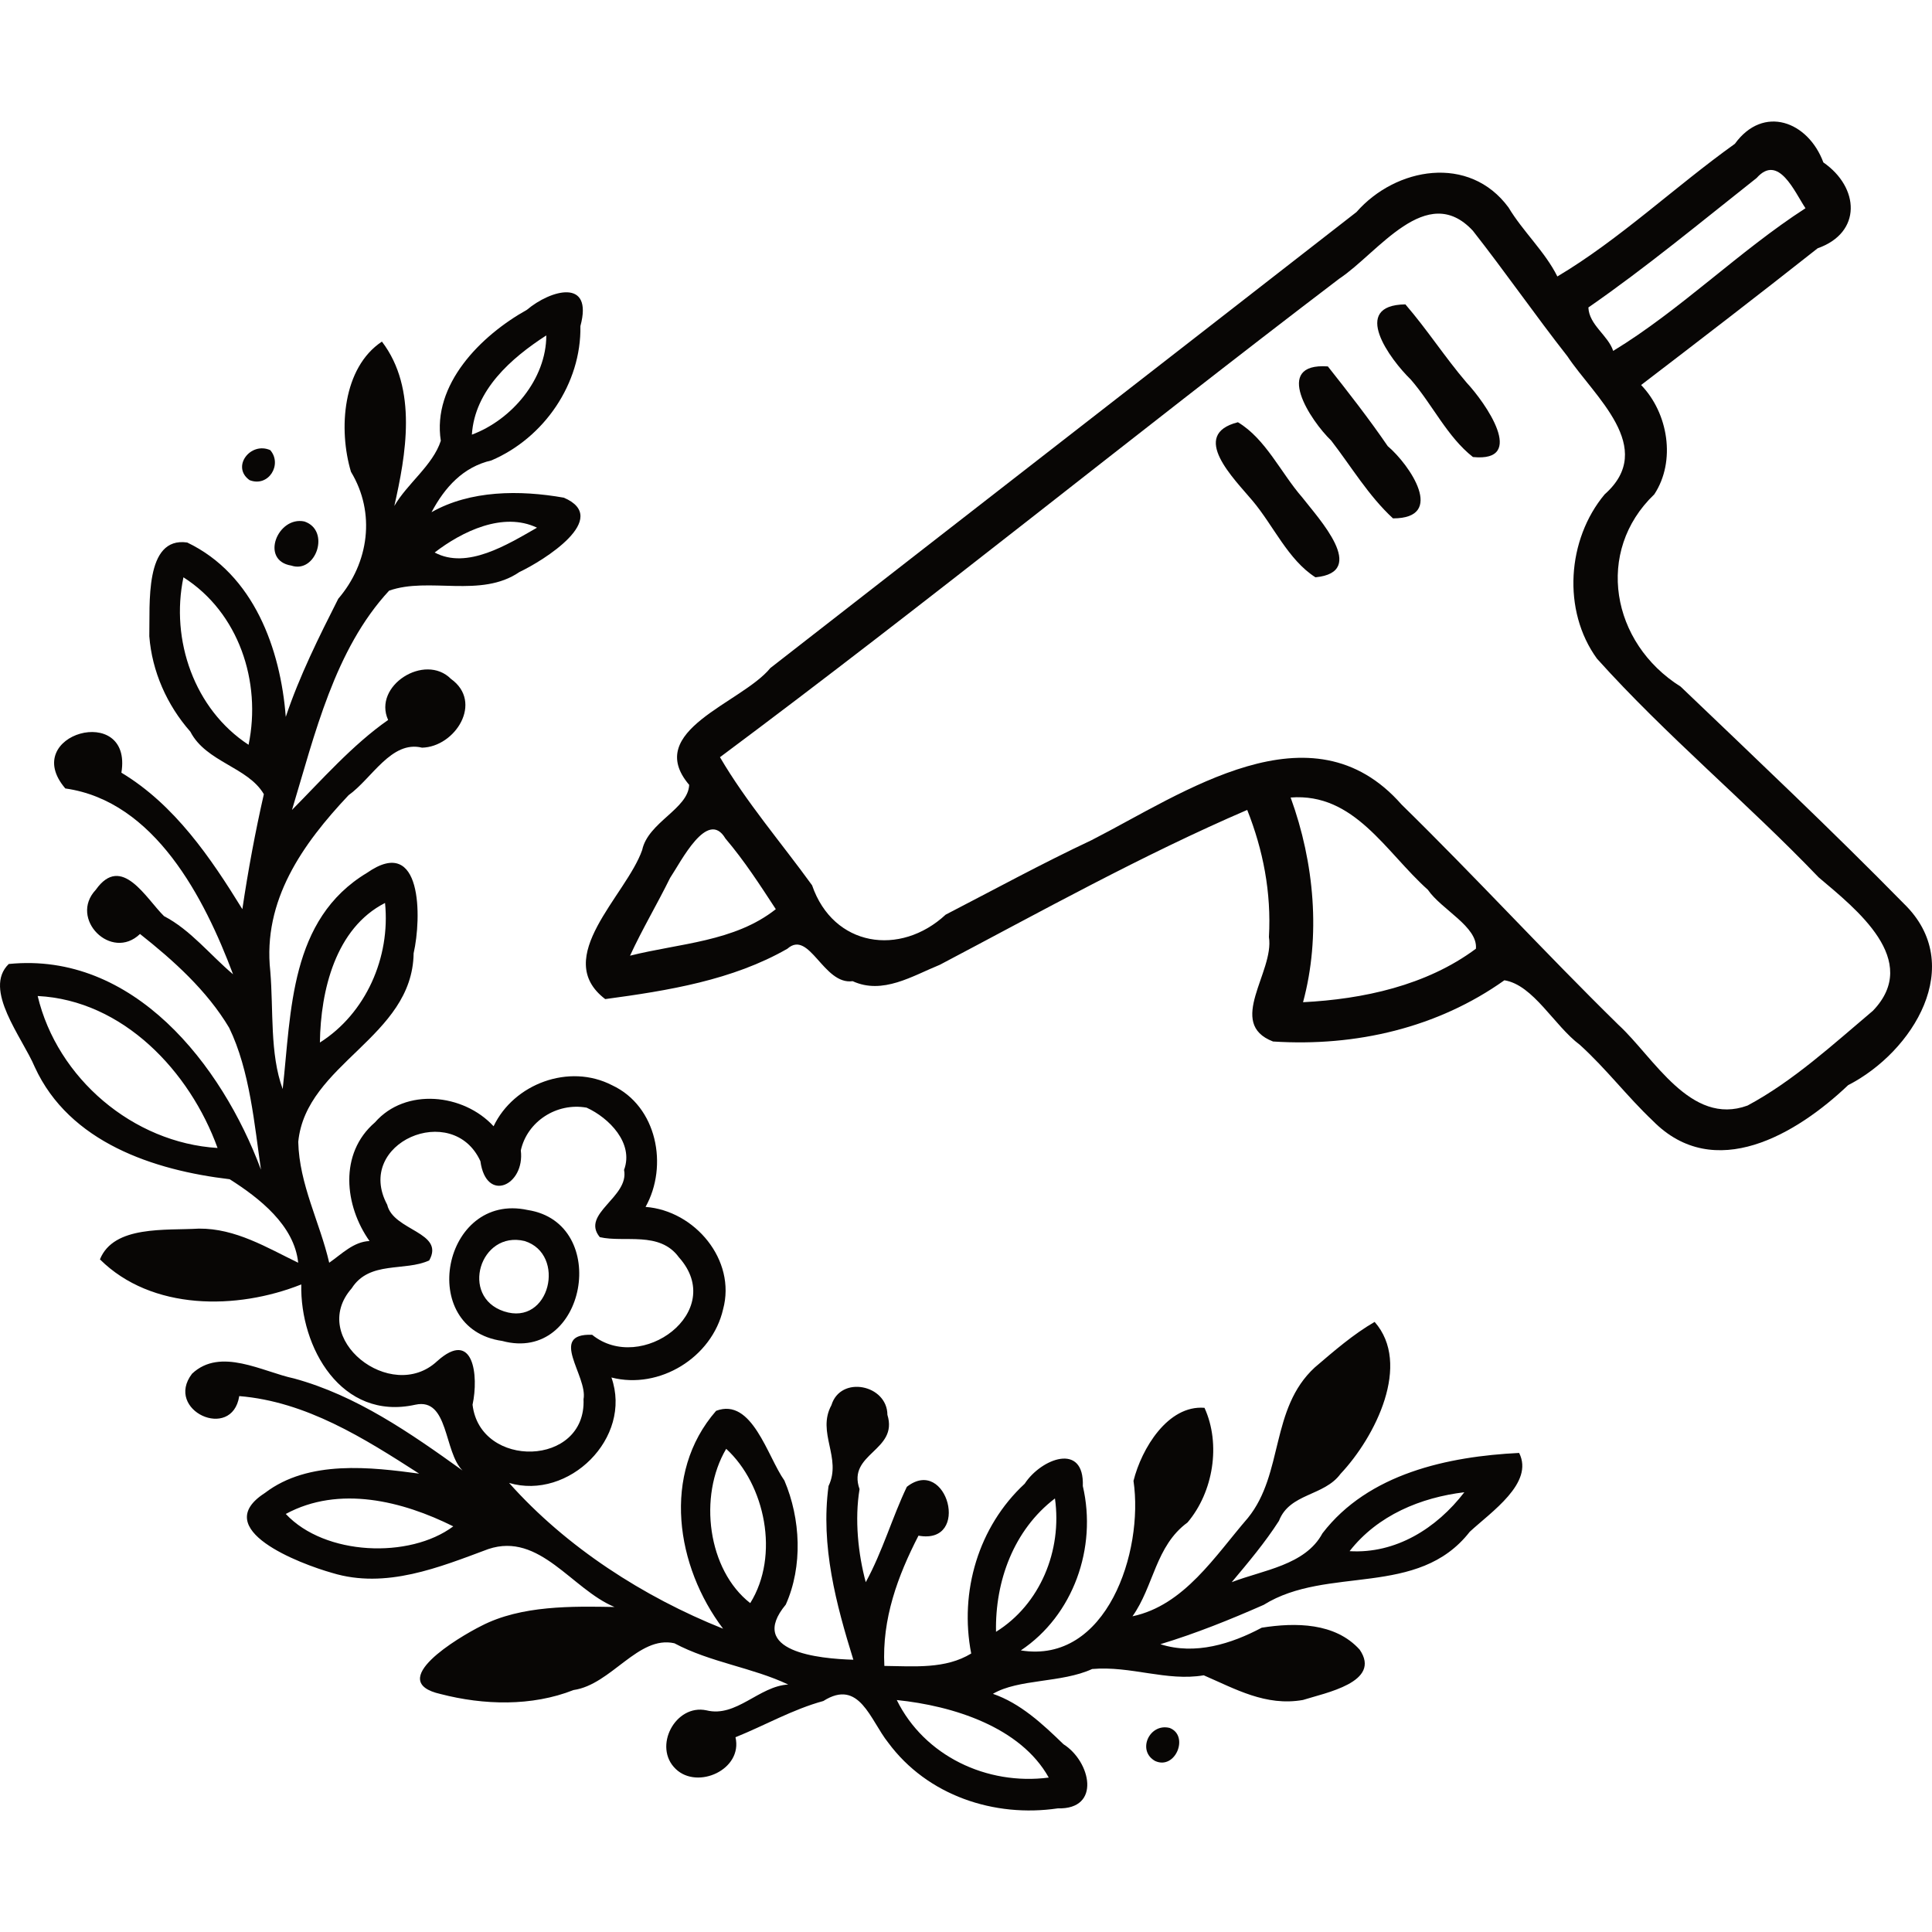 <svg style="fill-rule:evenodd;clip-rule:evenodd;stroke-linejoin:round;stroke-miterlimit:2;" xml:space="preserve" xmlns:xlink="http://www.w3.org/1999/xlink" xmlns="http://www.w3.org/2000/svg" version="1.1" viewBox="0 0 240 240" height="100%" width="100%"><g id="custom_order"><path style="fill:#080605;fill-rule:nonzero;" d="M145.302,214.652c-2.512,-0.64 -4.111,2.835 -1.799,4.11c2.527,1.137 4.25,-3.155 1.799,-4.11Z"></path><path style="fill:#080605;fill-rule:nonzero;" d="M203.864,47.828c7.347,-5.617 14.648,-11.234 21.929,-16.983c5.537,-1.953 5.194,-7.566 0.713,-10.668c-1.891,-5.097 -7.443,-7.204 -10.995,-2.311c-7.432,5.313 -14.333,11.893 -22.05,16.478c-1.525,-3.075 -4.284,-5.591 -6.068,-8.573c-4.87,-6.615 -14.004,-4.997 -18.886,0.571c-24.26,18.897 -48.556,37.741 -72.809,56.642c-3.556,4.369 -15.827,7.764 -10.086,14.514c-0.12,2.993 -5.101,4.635 -5.837,8.09c-1.969,5.652 -11.335,13.389 -4.592,18.524c7.805,-1.051 15.815,-2.346 22.634,-6.26c2.747,-2.424 4.47,4.542 8.103,4.033c3.729,1.715 7.435,-0.658 10.841,-2.041c12.579,-6.627 25.108,-13.608 38.173,-19.233c1.969,4.966 3.009,10.221 2.697,15.796c0.693,4.334 -5.34,10.73 0.512,12.972c10.314,0.667 20.462,-1.718 28.738,-7.605c3.602,0.574 6.187,5.644 9.374,8.021c3.286,2.978 5.863,6.407 9.061,9.432c7.652,7.778 17.888,1.641 24.265,-4.423c8.044,-4.119 14.771,-14.926 6.935,-22.539c-8.792,-8.961 -18.478,-18.111 -27.74,-26.969c-8.642,-5.425 -10.676,-16.806 -3.275,-23.887c2.712,-4.115 1.738,-10.09 -1.637,-13.581m20.419,-21.96c-8.229,5.313 -15.53,12.637 -23.887,17.722c-0.635,-1.938 -2.989,-3.209 -3.082,-5.394c7.139,-4.943 14.001,-10.633 20.901,-16.085c2.712,-3.063 4.704,1.711 6.068,3.757m-134.845,68.193c25.956,-19.337 51.168,-39.837 76.939,-59.448c4.8,-3.174 10.841,-12.128 16.586,-5.952c4.026,5.128 7.721,10.464 11.751,15.604c3.301,4.97 11.165,11.354 4.623,17.144c-4.67,5.59 -5.298,14.436 -0.956,20.412c8.576,9.551 18.586,17.827 27.54,27.169c4.685,3.965 12.76,10.295 6.742,16.567c-4.989,4.215 -9.925,8.75 -15.577,11.778c-7.089,2.601 -11.643,-5.991 -16.035,-10.025c-9.281,-9.108 -17.68,-18.296 -26.95,-27.374c-11.199,-12.74 -27.146,-1.36 -38.519,4.439c-6.165,2.901 -12.075,6.13 -18.108,9.246c-5.648,5.236 -13.962,4 -16.594,-3.648c-3.825,-5.286 -8.191,-10.349 -11.442,-15.912m72.431,30.437c2.219,-8.195 1.41,-17.322 -1.541,-25.428c7.925,-0.609 11.785,6.75 17.048,11.461c1.688,2.47 6.215,4.578 5.968,7.321c-6.16,4.592 -14.066,6.268 -21.475,6.646m-65.496,-11.559c-5.109,4.057 -11.99,4.238 -18.108,5.78c1.525,-3.31 3.382,-6.419 4.977,-9.663c1.341,-1.992 4.651,-8.665 6.878,-4.889c2.35,2.758 4.292,5.775 6.253,8.772Z"></path><path style="fill:#080605;fill-rule:nonzero;" d="M53.607,63.625c1.661,-3.114 3.938,-5.625 7.44,-6.431c6.542,-2.797 11.177,-9.535 11.053,-16.686c1.63,-6.026 -3.729,-4.488 -6.646,-2.023c-5.775,3.225 -11.777,9.289 -10.695,16.274c-0.998,3.059 -4.168,5.302 -5.775,8.095c1.418,-6.261 2.947,-14.544 -1.541,-20.42c-4.889,3.244 -5.421,10.896 -3.845,16.174c3.09,5.105 2.238,11.323 -1.58,15.773c-2.408,4.762 -4.827,9.613 -6.519,14.672c-0.651,-8.392 -3.937,-17.688 -12.244,-21.661c-5.347,-0.766 -4.607,7.764 -4.708,11.643c0.336,4.369 2.193,8.557 5.098,11.855c1.953,3.791 7.162,4.389 9.131,7.767c-1.071,4.705 -1.958,9.486 -2.67,14.282c-3.911,-6.349 -8.399,-12.968 -15.026,-16.952c1.441,-8.776 -12.753,-4.804 -6.966,1.958c11.119,1.568 17.303,13.665 20.836,23.085c-2.851,-2.404 -5.29,-5.521 -8.573,-7.224c-2.223,-2.165 -5.27,-7.813 -8.476,-3.275c-3.382,3.584 1.927,8.92 5.491,5.491c4.149,3.282 8.314,7.019 11.076,11.654c2.578,5.301 3.156,12.182 3.949,17.626c-4.862,-13.049 -15.846,-27.111 -31.33,-25.551c-3.248,3.155 1.668,9.096 3.236,12.807c4.296,9.366 14.791,12.818 24.211,13.931c3.687,2.342 8.029,5.729 8.507,10.372c-3.896,-1.884 -7.779,-4.273 -12.329,-4.238c-4.123,0.25 -10.58,-0.436 -12.298,3.821c6.43,6.381 17.01,6.3 25.012,3.113c-0.177,7.787 4.958,16.991 14.17,14.941c4.161,-0.909 3.522,5.88 5.864,8.176c-6.503,-4.67 -13.192,-9.324 -20.928,-11.435c-3.926,-0.832 -9.139,-3.918 -12.675,-0.593c-3.491,4.554 4.97,8.437 5.863,2.781c8.322,0.686 15.484,5.221 22.346,9.632c-5.918,-0.79 -13.723,-1.761 -19.167,2.408c-7.008,4.512 4.404,8.811 8.372,9.929c6.665,2.034 13.311,-0.705 19.394,-2.967c6.388,-2.134 10.368,5.005 15.673,7.197c-5.208,-0.093 -11.581,-0.224 -16.536,2.342c-2.885,1.441 -12.039,6.908 -5.066,8.472c5.348,1.387 11.327,1.549 16.509,-0.497c4.697,-0.67 8.037,-6.83 12.533,-5.809c4.461,2.381 9.717,3.02 14.136,5.124c-3.63,0.2 -6.446,4.122 -10.145,3.209c-3.856,-0.844 -6.715,4.535 -3.821,7.289c2.704,2.597 8.348,0.07 7.416,-3.949c3.645,-1.468 7.112,-3.463 10.911,-4.5c4.488,-2.843 5.818,2.374 8.064,5.175c4.862,6.58 13.191,9.327 21.066,8.16c5.429,0.15 4.088,-5.83 0.702,-7.968c-2.62,-2.546 -5.379,-5.101 -8.765,-6.26c3.178,-1.877 8.53,-1.337 12.328,-3.083c4.805,-0.42 9.255,1.565 13.863,0.782c3.899,1.68 7.701,3.88 12.328,3.063c2.732,-0.874 9.825,-2.203 7.039,-6.253c-3.04,-3.363 -7.975,-3.386 -12.163,-2.724c-3.764,2.004 -8.283,3.433 -12.591,2.05c4.385,-1.329 8.646,-3.044 12.834,-4.889c7.917,-4.928 19.16,-0.821 25.597,-9.077c2.636,-2.45 8.026,-6.053 6.134,-9.794c-8.819,0.432 -18.732,2.547 -24.434,9.987c-2.127,3.968 -7.405,4.565 -11.269,6.068c2.069,-2.466 4.149,-4.936 5.867,-7.617c1.337,-3.46 5.595,-3.044 7.648,-5.837c4.358,-4.631 8.842,-13.65 4.238,-18.878c-2.662,1.541 -5.062,3.629 -7.44,5.659c-5.551,5.121 -3.841,13.165 -8.291,18.678c-4.107,4.751 -7.925,10.873 -14.351,12.233c2.658,-3.734 2.851,-8.738 6.839,-11.655c3.205,-3.779 4.168,-9.728 2.107,-14.243c-4.554,-0.37 -7.825,5.081 -8.819,9.073c1.291,8.799 -3.321,22.789 -13.997,21.063c6.519,-4.354 9.493,-12.741 7.702,-20.416c0.196,-5.509 -5.198,-3.402 -7.22,-0.293c-5.764,5.336 -8.133,13.435 -6.646,21.094c-3.194,1.946 -7.028,1.587 -10.788,1.541c-0.308,-5.856 1.665,-11.177 4.238,-16.181c6.561,1.186 3.552,-9.987 -1.445,-6.068c-1.787,3.721 -3.009,8.021 -5.104,11.847c-0.948,-3.506 -1.395,-7.798 -0.771,-11.559c-1.576,-4.461 4.854,-4.742 3.46,-9.235c-0.02,-3.744 -5.818,-4.935 -6.954,-1.194c-1.857,3.41 1.325,6.542 -0.359,10.044c-1.001,7.44 0.948,14.691 3.082,21.576c-4.261,-0.12 -13.241,-1.002 -8.391,-6.851c2.127,-4.765 1.849,-10.652 -0.173,-15.407c-2.111,-2.978 -4.011,-10.356 -8.484,-8.661c-6.827,7.821 -4.966,19.368 0.867,27.066c-9.875,-3.942 -19.468,-10.114 -26.584,-18.108c7.39,2.184 15.361,-5.571 12.714,-13.099c5.949,1.537 12.491,-2.474 13.87,-8.476c1.657,-6.111 -3.514,-12.256 -9.632,-12.714c2.843,-5.078 1.441,-12.502 -4.153,-15.111c-5.344,-2.766 -12.225,-0.177 -14.725,5.094c-3.726,-4.065 -10.95,-4.832 -14.737,-0.482c-4.504,3.872 -3.772,10.368 -0.674,14.737c-2,0.088 -3.437,1.61 -5.009,2.697c-1.156,-5.028 -3.721,-9.709 -3.845,-15.018c0.956,-9.736 14.19,-12.969 14.332,-23.425c0.998,-4.361 1.106,-14.794 -5.767,-10.006c-9.655,5.787 -9.416,17.211 -10.499,26.873c-1.618,-4.411 -1.129,-9.766 -1.541,-14.64c-0.959,-8.784 4.007,-15.796 9.728,-21.864c2.894,-2.062 5.313,-6.843 9.124,-5.903c4.126,-0.096 7.647,-5.652 3.59,-8.545c-3.244,-3.259 -9.736,0.855 -7.802,5.105c-4.411,3.067 -8.341,7.547 -11.943,11.173c2.839,-9.393 5.294,-19.923 12.063,-27.235c4.935,-1.757 11.4,0.967 16.181,-2.312c2.998,-1.418 11.462,-6.684 5.533,-9.239c-5.502,-0.974 -11.635,-0.928 -16.44,1.8m14.255,-21.961c0,5.436 -4.295,10.491 -9.246,12.329c0.358,-5.537 4.862,-9.497 9.246,-12.329m-1.155,23.887c-3.672,2.096 -8.692,5.236 -12.714,3.082c3.409,-2.624 8.503,-5.097 12.714,-3.082m-35.831,26.969c-6.742,-4.408 -9.72,-13.022 -8.091,-20.805c6.874,4.373 9.717,12.98 8.091,20.805m16.952,19.649c0.69,6.773 -2.4,13.739 -8.091,17.337c0.089,-6.469 1.946,-14.209 8.091,-17.337m-20.805,30.436c-10.494,-0.639 -19.914,-8.657 -22.345,-18.878c10.61,0.532 18.905,9.366 22.345,18.878m45.848,-5.008c2.774,1.264 5.891,4.404 4.65,7.732c0.678,3.395 -5.424,5.437 -3.013,8.353c3.048,0.713 7.421,-0.797 9.825,2.504c6.041,6.739 -4.689,14.564 -10.78,9.624c-5.51,-0.192 -0.52,5.14 -1.067,8.003c0.362,8.422 -12.861,8.691 -13.785,0.685c0.778,-3.594 0.134,-9.493 -4.412,-5.397c-5.706,5.301 -16.073,-2.847 -10.602,-9.062c2.199,-3.467 6.618,-2.061 9.631,-3.467c1.981,-3.526 -4.461,-3.664 -5.22,-6.916c-4.126,-7.69 8.137,-12.93 11.577,-5.413c0.725,5.274 5.548,3.001 5.02,-1.337c0.794,-3.587 4.454,-5.979 8.176,-5.309m17.337,42.38c4.835,4.427 6.673,13.253 2.986,19.167c-5.27,-4.103 -6.484,-13.253 -2.986,-19.167m91.695,5.394c-3.452,4.5 -8.53,7.663 -14.255,7.32c3.498,-4.481 8.858,-6.665 14.255,-7.32m-125.599,4.238c-5.432,4.057 -15.966,3.644 -20.805,-1.541c6.623,-3.587 14.51,-1.603 20.805,1.541m74.743,-3.468c0.921,6.496 -1.861,13.177 -7.32,16.567c-0.127,-6.272 2.188,-12.656 7.32,-16.567m-0.77,34.675c-7.702,1.002 -15.465,-2.701 -18.879,-9.632c6.989,0.713 15.38,3.352 18.879,9.632Z"></path><path style="fill:#080605;fill-rule:nonzero;" d="M174.583,37.811c-6.893,0.089 -1.907,6.835 0.674,9.343c2.686,3.094 4.523,7.116 7.717,9.62c6.769,0.675 1.507,-6.792 -0.782,-9.235c-2.697,-3.155 -4.885,-6.572 -7.609,-9.728Z"></path><path style="fill:#080605;fill-rule:nonzero;" d="M164.951,45.517c-6.942,-0.482 -2.13,6.773 0.416,9.215c2.489,3.221 4.635,6.862 7.675,9.663c6.623,0 2.092,-6.642 -0.655,-8.977c-2.304,-3.375 -4.97,-6.784 -7.436,-9.901Z"></path><path style="fill:#080605;fill-rule:nonzero;" d="M153.778,52.452c-6.099,1.545 -0.454,7.042 1.811,9.747c2.604,3.086 4.423,7.351 7.821,9.516c6.634,-0.643 0.37,-7.32 -1.637,-9.921c-2.666,-3.055 -4.527,-7.262 -7.995,-9.342Z"></path><path style="fill:#080605;fill-rule:nonzero;" d="M33.573,55.919c-2.454,-1.094 -4.885,2.077 -2.57,3.726c2.366,0.92 4.1,-1.954 2.57,-3.726Z"></path><path style="fill:#080605;fill-rule:nonzero;" d="M37.811,64.78c-3.321,-0.701 -5.552,4.847 -1.626,5.479c3.079,1.04 4.905,-4.385 1.626,-5.479Z"></path><path style="fill:#080605;fill-rule:nonzero;" d="M65.551,150.311c-10.557,-2.289 -13.882,14.74 -3.167,16.266c10.433,2.82 13.565,-14.656 3.167,-16.266m-0.386,3.853c5.221,1.618 3.167,10.637 -2.569,8.734c-5.494,-1.819 -2.963,-10.067 2.569,-8.734Z"></path></g></svg>